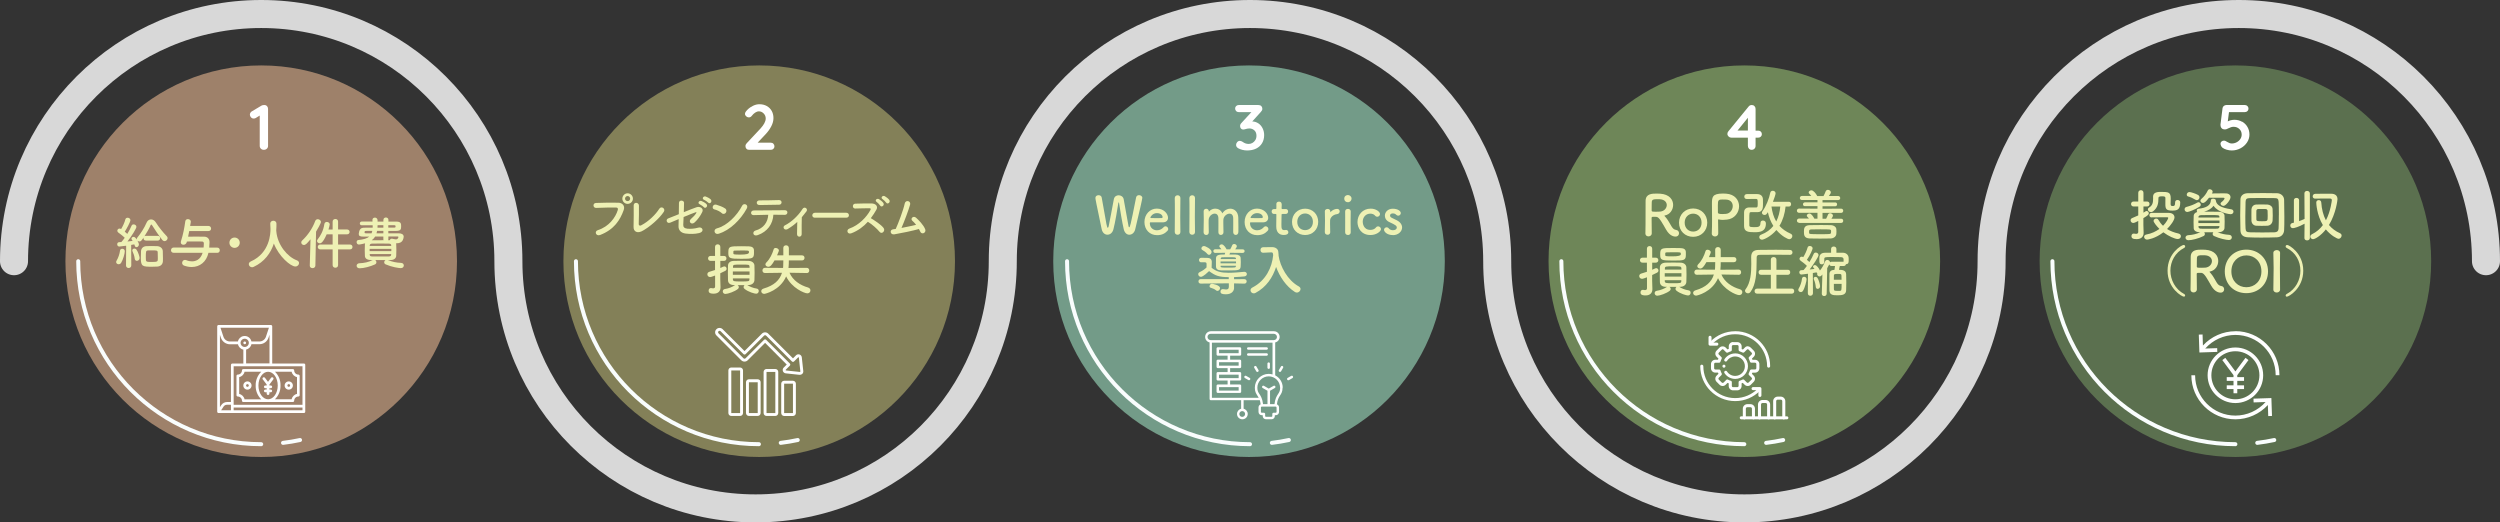 <svg xmlns="http://www.w3.org/2000/svg" id="a" viewBox="0 0 624.41 130.48"><rect x="0" y="0" width="624.41" height="130.48" fill="#333333" stroke="none"/><path d="M3.5,65.24C3.5,31.14,31.14,3.5,65.24,3.5s61.74,27.64,61.74,61.74,27.64,61.74,61.74,61.74,61.74-27.64,61.74-61.74S278.11,3.5,312.21,3.5s61.74,27.64,61.74,61.74,27.64,61.74,61.74,61.74,61.74-27.64,61.74-61.74,27.64-61.74,61.74-61.74,61.74,27.64,61.74,61.74" fill="none" stroke="#d8d8d8" stroke-linecap="round" stroke-linejoin="round" stroke-width="7"></path><circle cx="435.67" cy="65.24" r="48.9" fill="#6e8658"></circle><path d="M435.67,110.94c-25.2,0-45.7-20.5-45.7-45.7" fill="none" stroke="#f9fdfd" stroke-linecap="round" stroke-linejoin="round"></path><path d="M445.37,109.9c-1.39.3-2.81.54-4.25.71" fill="none" stroke="#f9fdfd" stroke-linecap="round" stroke-linejoin="round"></path><circle cx="558.32" cy="65.24" r="48.9" fill="#5b704f"></circle><path d="M558.32,110.94c-25.2,0-45.7-20.5-45.7-45.7" fill="none" stroke="#f9fdfd" stroke-linecap="round" stroke-linejoin="round"></path><path d="M568.03,109.9c-1.39.3-2.81.54-4.25.71" fill="none" stroke="#f9fdfd" stroke-linecap="round" stroke-linejoin="round"></path><circle cx="311.96" cy="65.24" r="48.9" fill="#739b88"></circle><path d="M312.21,110.94c-25.2,0-45.7-20.5-45.7-45.7" fill="none" stroke="#f9fdfd" stroke-linecap="round" stroke-linejoin="round"></path><path d="M321.91,109.9c-1.39.3-2.81.54-4.25.71" fill="none" stroke="#f9fdfd" stroke-linecap="round" stroke-linejoin="round"></path><circle cx="65.24" cy="65.24" r="48.9" fill="#9e816a"></circle><path d="M65.24,110.94c-25.2,0-45.7-20.5-45.7-45.7" fill="none" stroke="#f9fdfd" stroke-linecap="round" stroke-linejoin="round"></path><path d="M74.94,109.9c-1.39.3-2.81.54-4.25.71" fill="none" stroke="#f9fdfd" stroke-linecap="round" stroke-linejoin="round"></path><circle cx="189.62" cy="65.24" r="48.9" fill="#838058"></circle><path d="M189.55,110.94c-25.2,0-45.7-20.5-45.7-45.7" fill="none" stroke="#f9fdfd" stroke-linecap="round" stroke-linejoin="round"></path><path d="M199.25,109.9c-1.39.3-2.81.54-4.25.71" fill="none" stroke="#f9fdfd" stroke-linecap="round" stroke-linejoin="round"></path><path d="M29.63,66c-.32,0-.62-.22-.62-.55,0-.13.04-.25.13-.39.39-.64.73-1.62.83-2.44.04-.34.29-.49.56-.49.32,0,.64.22.64.62,0,.57-.45,2.17-.92,2.9-.15.24-.39.35-.62.35ZM36.43,60.08c-.39,0-.59-.28-.59-.57,0-.06.01-.13.03-.18-.62.87-.69.98-1.05.98-.18,0-.36-.07-.49-.2.31.55.36.8.36.95,0,.39-.31.67-.6.67s-.35-.13-.55-.7c-.2.04-.48.08-.78.14l.03,5.11c0,.45-.34.66-.66.66s-.66-.21-.66-.64h0s.04-4.93.04-4.93c-.01,0-1.55.21-1.72.21-.34,0-.52-.29-.52-.57,0-.25.15-.5.45-.52.17,0,.36-.03.59-.04.27-.29.55-.66.84-1.06-.48-.49-1.25-1.06-1.58-1.29-.18-.13-.27-.29-.27-.46,0-.28.22-.56.56-.56.1,0,.2.03.31.08l.08.04c.39-.63.88-1.65,1.06-2.41.07-.28.31-.41.56-.41.34,0,.7.22.7.59,0,.46-.95,2.2-1.41,2.89.22.18.43.38.63.56.43-.71.83-1.46,1.06-2.03.1-.25.31-.35.52-.35.35,0,.7.25.7.62,0,.39-1.15,2.25-2.24,3.66.49-.06.94-.11,1.29-.15-.27-.39-.29-.45-.29-.56,0-.25.25-.45.53-.45.21,0,.43.11.8.67-.01-.04-.01-.07-.01-.11,0-.13.06-.27.17-.41.8-.95,1.76-2.45,2.28-3.68.22-.55.67-.83,1.12-.83s.88.25,1.19.74c.77,1.21,1.76,2.44,2.75,3.47.14.14.2.29.2.46,0,.38-.36.76-.77.76-.18,0-.39-.1-.56-.31-.87-1.09-1.88-2.58-2.55-3.67-.07-.11-.14-.17-.2-.17s-.11.07-.17.18c-.39.91-.98,1.89-1.54,2.76.1-.07.21-.11.36-.11h2.97c.39,0,.59.29.59.59s-.2.59-.59.59h-2.97ZM33.65,64.59c-.06-.6-.32-1.34-.53-1.77-.06-.1-.07-.2-.07-.28,0-.28.24-.46.52-.46.17,0,.36.07.5.25.43.55.8,1.82.8,2.09,0,.45-.36.73-.69.73-.25,0-.49-.18-.53-.56ZM39.3,66.58c-.38.03-.83.04-1.29.04-2.37,0-2.83-.04-2.83-2.11,0-.6.03-1.25.04-1.74.03-.74.53-1.25,1.32-1.29.41-.01.84-.03,1.27-.03.52,0,1.02.01,1.46.03.7.03,1.36.5,1.39,1.23.01.52.04,1.2.04,1.82,0,.24,0,.48-.01.69-.03.76-.52,1.29-1.39,1.36ZM39.39,63.02c-.03-.48-.24-.48-1.47-.48-.35,0-.69,0-.94.01-.56.03-.56.27-.56,1.83,0,1.04.03,1.05,1.53,1.05s1.47-.14,1.47-.92c0-.49-.01-1.11-.03-1.5Z" fill="#eef1b4"></path><path d="M52.06,63.15c-.5,2.26-2.16,3.54-4.19,3.54-.64,0-1.29-.13-1.89-.35-.34-.13-.49-.39-.49-.67,0-.38.28-.76.71-.76.11,0,.24.03.36.08.45.2.92.29,1.39.29.85,0,2.12-.36,2.66-2.14h-7.26c-.43-.01-.64-.32-.64-.64s.22-.67.63-.67h7.51c.01-.06.06-.55.06-1.05,0-.34-.21-.46-.49-.46-.56-.01-1.21-.01-1.86-.01s-1.3,0-1.88.01l-.06.22c-.11.39-.48.59-.81.59s-.66-.2-.66-.59c0-.08.01-.18.04-.28.57-1.75.85-3.33,1.09-5,.06-.38.35-.53.64-.53.36,0,.74.22.74.63,0,.03-.01.06-.01.1l-.17.97h4.58c.43,0,.66.34.66.66s-.21.62-.66.62h-4.8c-.08.46-.17.92-.28,1.4.62-.01,1.3-.01,1.99-.01s1.39,0,1.99.01c.88.01,1.37.55,1.37,1.4,0,.15-.06.98-.08,1.34h2.02c.41,0,.62.32.62.66s-.21.64-.62.64h-2.21Z" fill="#eef1b4"></path><path d="M58.59,61.91c-.71,0-1.29-.57-1.29-1.29s.57-1.29,1.29-1.29,1.29.57,1.29,1.29-.58,1.29-1.29,1.29Z" fill="#eef1b4"></path><path d="M69,57.63s.01.07.01.11c.27,3.43,2.79,6.42,5.13,7.28.39.14.55.41.55.69,0,.42-.36.85-.92.85-1.19,0-4.15-2.55-5.37-5.74-.78,2.42-2.37,4.58-5.04,5.83-.14.07-.28.1-.41.1-.46,0-.81-.38-.81-.77,0-.27.15-.52.52-.69,4.78-2.13,4.9-7.05,4.9-8.1,0-.42-.03-.9-.06-1.32v-.04c0-.46.39-.7.78-.7s.77.24.77.74-.01,1.09-.06,1.69v.06Z" fill="#eef1b4"></path><path d="M77.55,59.77c-.85,1.01-1.19,1.42-1.65,1.42-.36,0-.66-.29-.66-.63,0-.17.07-.35.24-.5,1.34-1.25,2.54-2.94,3.25-4.86.13-.32.38-.45.63-.45.38,0,.79.28.79.69,0,.35-.83,1.81-1.21,2.41l-.17,8.49c-.01.42-.36.63-.71.63s-.69-.2-.69-.6v-.03l.18-6.56ZM84.44,62.29v3.94c0,.43-.34.64-.67.64s-.69-.21-.69-.64v-3.94h-3.08c-.42,0-.63-.31-.63-.6,0-.31.21-.62.63-.62h3.08v-2.54h-1.49c-.97,2.21-1.48,2.24-1.72,2.24-.36,0-.69-.27-.69-.59,0-.13.06-.25.15-.38.74-.91,1.43-2.18,1.68-3.82.06-.39.34-.55.62-.55.36,0,.73.24.73.62,0,.2-.28,1.15-.32,1.28h1.04v-1.99c0-.43.34-.64.69-.64s.67.21.67.64v1.97h2.21c.45,0,.67.31.67.62s-.22.6-.67.6h-2.21v2.54h2.97c.42,0,.63.31.63.62s-.21.6-.63.6h-2.97Z" fill="#eef1b4"></path><path d="M92.6,64.94c-.97-.01-1.43-.43-1.46-.99-.03-.48-.04-.95-.04-1.4,0-.53.01-1.04.04-1.54,0-.08.03-.15.06-.24-.13.04-1.26.31-1.57.31-.36,0-.56-.31-.56-.6,0-.27.14-.5.43-.53,1.34-.13,2.19-.41,2.72-.85h-1.42c-.94,0-1.2-.2-1.2-.67,0-.24.13-.8.28-1.04.28-.46.58-.52,1.39-.52.45,0,1.09-.01,1.81-.01v-.6c-1.04,0-2,.01-2.72.01-.32,0-.49-.22-.49-.46s.17-.48.5-.48c.7,0,1.64.01,2.66.01v-.38s-.01-.03-.01-.04c0-.38.31-.57.62-.57s.64.21.66.62v.38h1.46v-.41c0-.41.31-.62.63-.62s.63.21.63.6h0s-.01.42-.01.42h1.86c1.27,0,1.32.46,1.32,1.16,0,.78-.07,1.16-1.32,1.18h-1.88v.6h2.66c.63,0,1.18.25,1.18.85,0,.18-.1.62-.24.88-.27.48-.71.76-1.6.76h-.07c.03.06.04.11.04.17.03.46.04.97.04,1.47s-.01,1.02-.04,1.53c-.03.53-.52,1-1.4,1.01-.22,0-.46.01-.7.01,1.11.43,2.14.66,3.31.7.46.01.69.34.69.64,0,.34-.25.67-.74.67-.52,0-2.27-.27-3.8-.94-.25-.11-.36-.31-.36-.52,0-.22.14-.45.35-.56-.43,0-.88.01-1.32.01s-.87-.01-1.3-.01c.2.11.32.34.32.56,0,.21-.1.41-.35.53-1.15.53-2.79.97-3.85.97-.49,0-.74-.32-.74-.63s.24-.62.71-.63c1.18-.04,2.24-.27,3.33-.8h-.5ZM91.53,57.67c-.31,0-.48,0-.48.35,0,.18.1.25.35.25h1.4c.08-.18.14-.38.18-.6h-1.46ZM97.74,62.15h-5.42v.57h5.42v-.57ZM97.71,61.27c-.01-.25-.14-.41-.58-.42-.63-.01-1.37-.03-2.11-.03s-1.49.01-2.13.03c-.42.01-.53.24-.55.45v.13h5.37v-.15ZM97.71,63.45h-5.37v.17c.01.31.18.42.57.43.64.01,1.36.01,2.09.01s1.47,0,2.14-.01c.35-.01.55-.13.56-.43v-.17ZM95.75,59.07h-2.04c-.21.35-.5.67-.87.94.98-.01,1.96-.01,2.98-.01-.06-.08-.07-.18-.07-.29v-.63ZM95.75,57.67h-1.57c-.04.21-.08.41-.14.6h1.71v-.6ZM95.75,56.24h-1.44c0,.21-.01.42-.03.62h1.47v-.62ZM97,59.07v.63c.01.11-.01.21-.07.29h.43c.06-.2.22-.38.49-.38.04,0,.07.01.11.01.41.08.71.17.95.17.39,0,.6-.39.6-.6,0-.08-.07-.13-.2-.13h-2.33ZM96.98,56.25v.6h1.48c.29,0,.34-.08.34-.29,0-.25-.1-.31-.34-.31h-1.48Z" fill="#eef1b4"></path><path d="M149.33,57.48c2.76-.88,4.4-3.15,4.96-4.99.1-.34.06-.65-.4-.66-1.22-.04-3.2.04-5,.1-.83.02-.91-1.2-.03-1.24,1.65-.08,3.99-.09,5.57-.06,1.01.01,1.72.77,1.36,1.8-.88,2.5-2.4,4.92-5.9,6.26-1.06.4-1.52-.91-.57-1.21ZM156.75,50.92c-.72,0-1.31-.59-1.31-1.31s.59-1.33,1.31-1.33,1.33.6,1.33,1.33-.6,1.31-1.33,1.31ZM156.75,48.96c-.35,0-.64.3-.64.65s.29.62.64.62.64-.27.64-.62-.29-.65-.64-.65Z" fill="#eef1b4"></path><path d="M160.15,57.81c-.84.41-1.95.16-1.91-1.16.04-1.42.06-4.46.03-5.3-.04-.96,1.29-.86,1.31-.02.03.89-.01,3.69-.05,4.64-.01.35.31.48.61.31,1.92-1,3.66-2.76,4.51-4.12.52-.84,1.65-.05,1.15.73-1,1.56-3.54,3.89-5.65,4.94Z" fill="#eef1b4"></path><path d="M167.39,55.61c-.86.36-1.24-.82-.46-1.07.25-.08,1.34-.53,2.61-1.04.03-1.02.04-2.06.04-2.81,0-.84,1.27-.7,1.27-.05s-.04,1.5-.06,2.35c1.29-.53,2.55-1.01,3.15-1.22.92-.33,1.87.32,1.47,1.16-.42.9-1.14,1.92-1.91,2.62-.83.75-1.64-.2-.95-.84.47-.44.95-.88,1.3-1.42.22-.34.06-.33-.17-.25-.44.14-1.67.64-2.94,1.16-.04.76-.06,1.45-.09,1.91-.03.61.29.92,1.04,1.01.66.07,1.8.01,2.69-.26,1.11-.35,1.66,1.02.25,1.35-1.14.26-2.24.26-3.4.12-1.1-.14-1.79-.81-1.76-1.84.01-.44.03-1.06.04-1.77-1.04.44-1.9.8-2.11.89ZM174.76,51.01c-.64-.26-.14-1.02.44-.81.34.12.96.46,1.24.76.49.52-.24,1.27-.65.79-.16-.2-.78-.62-1.03-.74ZM175.85,49.91c-.64-.25-.19-1.01.4-.83.34.11.97.44,1.26.72.5.5-.2,1.29-.62.81-.17-.19-.79-.61-1.04-.71Z" fill="#eef1b4"></path><path d="M180.27,53.22c-.46-.42-1.26-.79-1.85-.92-.75-.17-.44-1.44.51-1.17.66.19,1.6.53,2.2.95.39.27.36.75.16,1.04-.2.29-.64.46-1.03.11ZM179.49,58.38c-1.06.34-1.46-1.09-.42-1.35,2.51-.64,5.04-3.22,6.3-5.67.4-.77,1.69-.25,1.14.74-1.55,2.81-4.14,5.37-7.01,6.29Z" fill="#eef1b4"></path><path d="M189.24,58.73c-1.22.42-1.42-.91-.55-1.15,1.99-.54,3.1-2.07,3.19-3.94-1.39.01-2.76.06-3.64.09-.42.01-.65-.26-.65-.56s.22-.61.71-.61c1.78-.03,5.71-.05,7.75-.06.44,0,.64.3.61.6-.02.3-.25.58-.69.56-.69-.03-1.71-.04-2.81-.03-.11,2.26-1.45,4.24-3.92,5.1ZM194.63,51.13c-1.72.02-3.6.08-4.94.08-.94,0-.88-1.17.01-1.16,1.57.01,3.24-.04,4.87-.08.44-.01.64.29.64.57s-.21.59-.59.59Z" fill="#eef1b4"></path><path d="M196.83,57.17c-.45.27-.84.19-1.03-.08-.17-.25-.12-.64.24-.81,1.66-.81,3.38-2.47,4.4-4.09.47-.75,1.46-.05.99.6-.4.54-.79,1.02-1.17,1.47-.03.96-.05,3.29-.03,4.19.01.41-.26.65-.56.66-.3.01-.6-.2-.6-.64.01-.67.05-2,.06-3.04-.69.64-1.41,1.19-2.3,1.72Z" fill="#eef1b4"></path><path d="M203.54,54.38c-.45,0-.66-.3-.66-.6s.24-.64.66-.64h7.85c.42,0,.64.31.64.62s-.21.61-.64.61h-7.85Z" fill="#eef1b4"></path><path d="M212.58,58.28c-.91.34-1.34-.89-.4-1.21,2.27-.79,4.25-2.79,5.24-4.65.11-.21.06-.41-.21-.41-.79-.01-2.51.05-3.61.07-.75.03-.8-1.17,0-1.21.91-.04,2.75-.06,4.01-.06,1.12,0,1.76.71,1.28,1.56-.42.74-.88,1.45-1.39,2.12,1.04.62,2.62,1.67,3.2,2.47.5.7-.44,1.67-1.02.94-.61-.76-1.9-1.9-2.92-2.51-1.1,1.22-2.45,2.24-4.16,2.89ZM219.84,51.35c-.12-.22-.65-.76-.88-.91-.57-.38.04-1.01.58-.7.3.17.86.61,1.09.95.39.6-.46,1.21-.79.66ZM221.35,50.63c-.14-.21-.67-.75-.91-.89-.59-.35-.01-1.02.54-.74.31.16.89.6,1.12.92.41.59-.41,1.24-.75.7Z" fill="#eef1b4"></path><path d="M223.32,58.53c-.94.15-1.24-1.12-.24-1.26.2-.02.42-.05.64-.09.61-1.3,1.92-4.76,2.24-6.32.21-1.05,1.61-.7,1.35.26-.38,1.36-1.42,4.12-2.15,5.81,1.3-.24,2.67-.54,3.65-.78-.33-.42-.67-.79-.95-1.02-.57-.5.24-1.38.94-.75.6.54,1.9,1.81,2.3,2.94.15.42-.11.79-.4.91-.3.12-.69.03-.85-.37-.09-.21-.2-.44-.33-.66-1.61.45-4.26,1.01-6.2,1.34Z" fill="#eef1b4"></path><path d="M178.59,68.82c-.45.17-.98.38-1.22.38-.45,0-.7-.35-.7-.69,0-.25.15-.52.49-.62.53-.15,1-.29,1.43-.45v-2.28h-1.11c-.42,0-.63-.31-.63-.62s.21-.62.63-.62h1.11v-2.24c-.01-.43.32-.66.66-.66s.66.21.66.66v2.24h.91c.42,0,.62.31.62.62s-.2.62-.62.62h-.91v1.78c.25-.11.5-.22.76-.35.08-.04.17-.06.25-.06.31,0,.56.28.56.59,0,.21-.11.42-.39.56-.38.2-.78.38-1.19.57v1.48c0,.22.04,1.5.06,1.99v.06c0,.88-.52,1.57-1.71,1.57-1.12,0-1.26-.38-1.26-.76,0-.32.2-.64.55-.64.04,0,.08,0,.13.01.13.03.28.06.42.06.28,0,.52-.1.52-.46v-2.75ZM186.64,71.19h.01c.55.39,1.53.78,2.31.88.38.04.55.32.55.6,0,.34-.24.69-.64.69-.36,0-1.96-.41-2.94-1.23-.15-.13-.21-.28-.21-.42,0-.2.1-.39.25-.5h-1.76c.2.11.32.32.32.53,0,.14-.07.29-.21.42-.78.66-2.54,1.26-3.14,1.26-.42,0-.66-.32-.66-.64,0-.28.18-.55.57-.6.83-.11,1.86-.52,2.42-.92.03-.01.06-.04.08-.06h-.36c-.92-.04-1.37-.52-1.4-1.18-.01-.49-.03-1.15-.03-1.82s.01-1.36.03-1.91c.03-.55.41-1.09,1.42-1.13.5-.03,1.2-.03,1.9-.03s1.4,0,1.86.03c.88.04,1.39.56,1.42,1.13.03.52.04,1.19.04,1.85s-.01,1.33-.04,1.86c-.04.63-.57,1.16-1.42,1.19h-.38ZM185.17,64.64c-3,0-3.26-.13-3.26-1.47,0-1.65.2-1.67,3.25-1.67.7,0,1.4,0,1.89.03.76.03,1.22.32,1.26.92.01.18.01.45.01.7,0,1.44-.38,1.49-3.15,1.49ZM187.21,67.8h-4.17v.84h4.17v-.84ZM187.19,66.57c-.03-.49-.13-.49-2.07-.49-1.76,0-2.04,0-2.04.5v.31s4.13,0,4.13,0v-.32ZM187.2,69.54h-4.15v.24c.04.49.29.52,1.93.52,2.05,0,2.17-.01,2.2-.53v-.22ZM187.05,62.81c-.03-.22-.07-.25-1.91-.25-.59,0-1.19.01-1.61.03-.24,0-.35.1-.36.22v.49c0,.24.11.29,1.82.29q2.07,0,2.07-.53c0-.1,0-.2-.01-.25Z" fill="#eef1b4"></path><path d="M201.49,68.19l-4.3-.07c.8,1.88,2.63,3.12,4.61,3.68.43.13.62.43.62.73,0,.38-.28.74-.78.74-.73,0-3.89-1.33-5.29-4.23-1.53,3.52-5.24,4.36-5.48,4.36-.45,0-.74-.34-.74-.67,0-.27.18-.53.59-.66,2.61-.76,4.02-2.09,4.59-3.94l-4.24.06h-.01c-.42,0-.63-.32-.63-.64s.21-.66.64-.66l4.51.03s.07-.53.07-1.89h-2.2c-.67,1.18-1.06,1.6-1.55,1.6-.38,0-.73-.27-.73-.59,0-.15.07-.32.24-.49.92-.91,1.47-2.13,1.82-3.28.07-.24.28-.34.5-.34.38,0,.81.27.81.63,0,.06-.03.25-.46,1.22h1.57c0-.84,0-1.61-.01-1.83v-.04c0-.42.34-.64.69-.64s.7.22.7.7v1.81h3.31c.41,0,.6.32.6.63s-.2.63-.6.63h-3.32c0,.32,0,1.32-.08,1.89l4.58-.03c.41,0,.6.34.6.66s-.2.64-.59.64h-.01Z" fill="#eef1b4"></path><path d="M282.07,58.63c-.59,0-1.17-.43-1.4-1.38-.34-1.38-1.01-5.4-1.16-6.49-.03-.17-.07-.23-.1-.23s-.08.09-.1.23c-.17,1.18-.79,4.88-1.21,6.47-.23.94-.87,1.39-1.5,1.39s-1.25-.46-1.44-1.38c-1.39-6.58-1.57-7.57-1.57-7.8,0-.46.4-.69.79-.69.36,0,.72.19.78.57,1.3,7.48,1.33,7.55,1.51,7.55.1,0,.19-.14.23-.34.25-1.08.95-5.02,1.29-6.75.13-.7.66-1.01,1.2-1.01.57,0,1.14.35,1.26.96.29,1.48.94,5.23,1.21,6.73.04.22.1.3.17.3.18,0,.26,0,1.73-7.46.08-.38.4-.56.73-.56.4,0,.82.26.82.68,0,.25-.69,3.34-1.78,7.87-.21.86-.83,1.33-1.44,1.33Z" fill="#eef1b4"></path><path d="M288.95,58.73c-1.78,0-3.11-1.34-3.11-3.28s1.4-3.35,3.08-3.35c1.79,0,2.81,1.31,2.81,2.3,0,.61-.4,1.11-1.24,1.13-.4.01-.68.01-3.2.01-.08,0-.1.1-.1.25.01,1.08.84,1.73,1.77,1.73.82,0,1.31-.39,1.69-.79.13-.14.29-.21.44-.21.35,0,.69.31.69.68,0,.16-.05.31-.2.46-.62.65-1.33,1.08-2.64,1.08ZM290.38,54.18c0-.18-.27-.95-1.44-.95-1.05,0-1.62.91-1.62,1.13,0,.12.13.12,1.34.12.53,0,1.12,0,1.47-.01.16-.01.26-.13.26-.29Z" fill="#eef1b4"></path><path d="M293.41,57.91c.03-.91.03-2.76.03-4.5s0-3.39-.03-3.91c-.01-.47.34-.73.71-.73.35,0,.7.23.7.69v.03c-.01.64-.04,2.64-.04,4.67,0,1.38.01,2.77.04,3.76v.03c0,.46-.35.68-.7.68s-.71-.23-.71-.69h0Z" fill="#eef1b4"></path><path d="M297.06,57.91c.03-.91.03-2.76.03-4.5s0-3.39-.03-3.91c-.01-.47.34-.73.71-.73.35,0,.7.23.7.69v.03c-.01.64-.04,2.64-.04,4.67,0,1.38.01,2.77.04,3.76v.03c0,.46-.35.68-.7.68s-.71-.23-.71-.69h0Z" fill="#eef1b4"></path><path d="M308.01,57.99c.01-.51.01-1.44.01-2.24,0-.58,0-1.09-.01-1.31-.04-.77-.44-1.08-.91-1.08-.69,0-1.51.66-1.55,1.55-.01.21-.01.46-.01.75,0,.56.01,1.31.04,2.33v.03c0,.43-.33.66-.65.66s-.62-.22-.62-.68h0c.01-.52.01-1.46.01-2.25,0-.58,0-1.09-.01-1.31-.05-.78-.46-1.09-.91-1.09-.68,0-1.48.66-1.52,1.56-.01.21-.01.46-.01.75,0,.56.01,1.31.04,2.33.01.53-.35.7-.64.7-.33,0-.66-.23-.66-.69v-.03c.04-1.39.05-2.3.05-3.15,0-.65-.01-1.27-.03-2.03v-.03c0-.43.35-.62.65-.62s.65.21.65.65c0,.04.01.06.01.06.01,0,.04-.03.05-.04.42-.47.99-.7,1.56-.7.71,0,1.42.39,1.75,1.18.51-.79,1.25-1.17,1.96-1.17,1.03,0,1.98.78,2.02,2.2.01.46.03,1.57.03,2.52,0,.43,0,.82-.01,1.11-.01.49-.33.73-.65.73s-.64-.25-.64-.69h0Z" fill="#eef1b4"></path><path d="M313.97,58.73c-1.78,0-3.11-1.34-3.11-3.28s1.4-3.35,3.08-3.35c1.79,0,2.81,1.31,2.81,2.3,0,.61-.4,1.11-1.24,1.13-.4.01-.68.01-3.2.01-.08,0-.1.1-.1.25.01,1.08.84,1.73,1.77,1.73.82,0,1.31-.39,1.69-.79.13-.14.29-.21.44-.21.35,0,.69.31.69.68,0,.16-.05.31-.2.46-.62.65-1.33,1.08-2.64,1.08ZM315.4,54.18c0-.18-.27-.95-1.44-.95-1.05,0-1.62.91-1.62,1.13,0,.12.13.12,1.34.12.53,0,1.12,0,1.47-.01.16-.01.26-.13.26-.29Z" fill="#eef1b4"></path><path d="M320.28,53.46c-.19,0-.19.06-.19.14,0,.48-.04,1.59-.04,2.44,0,1.01.04,1.43.77,1.43.09,0,.2-.01.3-.03.04,0,.07-.01.1-.01.35,0,.56.29.56.57,0,.47-.43.69-1.1.69-1.92,0-1.92-1.7-1.92-2.24,0-.75.03-2.05.03-2.63v-.2c0-.17-.08-.18-.21-.18h-.39c-.38,0-.58-.31-.58-.62s.19-.6.58-.6h.38c.21,0,.22-.04.22-.22,0,0,.01-.26.01-.56,0-.16,0-.31-.01-.46v-.04c0-.39.31-.58.65-.58.69,0,.69.62.69.79,0,.35-.03.84-.03.84,0,.21.05.22.18.22h.87c.39,0,.57.3.57.61s-.18.61-.57.61h-.86Z" fill="#eef1b4"></path><path d="M322.7,55.41c0-1.9,1.42-3.29,3.28-3.29s3.26,1.39,3.26,3.29-1.4,3.29-3.26,3.29-3.28-1.33-3.28-3.29ZM327.92,55.41c0-1.29-.88-2.09-1.95-2.09s-1.96.81-1.96,2.09.88,2.07,1.96,2.07,1.95-.79,1.95-2.07Z" fill="#eef1b4"></path><path d="M330.89,58.01v-.03c.04-1.24.05-2.09.05-2.86s-.01-1.46-.04-2.33v-.03c0-.39.38-.58.7-.58s.66.2.66.61c0,.05-.01.09-.01.13v.05s0,.04.01.04c0,0,.03-.01.05-.05.52-.57,1.22-.79,1.66-.79.4,0,.64.3.64.62s-.23.66-.74.71c-.77.08-1.62.71-1.66,1.53-.01.23-.01.51-.01.86,0,.51.01,1.16.04,2.08.01.27-.14.66-.66.66-.35,0-.69-.22-.69-.64Z" fill="#eef1b4"></path><path d="M335.75,49.59c0-.64.55-.88.91-.88.47,0,.91.39.91.88,0,.47-.35.92-.91.92-.51,0-.91-.33-.91-.92ZM336.66,58.69c-.35,0-.69-.22-.69-.66,0-1.08.01-2.56.01-3.74,0-.58,0-1.1-.01-1.46-.01-.43.31-.66.7-.66.34,0,.69.21.69.62v.03c-.01.53-.03,1.56-.03,2.65,0,.9.01,1.82.03,2.54v.03c0,.44-.35.66-.7.66Z" fill="#eef1b4"></path><path d="M342.3,58.7c-2.37,0-3.25-1.85-3.25-3.24,0-1.75,1.25-3.35,3.29-3.35,1.39,0,2.34.82,2.34,1.35,0,.36-.33.68-.69.68-.18,0-.38-.08-.55-.29-.27-.34-.73-.49-1.18-.49-1.11,0-1.9.86-1.9,2.04,0,.29.13,2.02,1.92,2.02.55,0,1.09-.21,1.38-.6.16-.21.35-.29.53-.29.38,0,.73.33.73.69,0,.56-1.11,1.48-2.63,1.48Z" fill="#eef1b4"></path><path d="M347.93,58.72c-1.59,0-2.25-.9-2.25-1.33,0-.35.33-.62.66-.62.18,0,.38.08.52.27.18.23.52.46,1.05.46.69,0,.96-.36.96-.66,0-.42-.29-.66-1.81-1.35-.81-.35-1.17-.99-1.17-1.62,0-.88.73-1.74,1.98-1.74s2,.58,2,1.09c0,.35-.3.65-.65.65-.17,0-.36-.08-.53-.26-.13-.13-.36-.31-.82-.31s-.69.25-.69.53c0,.2.13.43.43.57.34.17.92.43,1.31.64.9.48,1.27,1.14,1.27,1.78,0,1.01-.97,1.91-2.28,1.91Z" fill="#eef1b4"></path><path d="M310.76,70.84l-2.54-.06v1.08s.01.01.01.03c0,.69-.49,1.61-2.04,1.61-.98,0-1.36-.17-1.36-.69,0-.29.21-.6.55-.6.04,0,.08,0,.13.01.25.04.5.08.71.08.41,0,.7-.14.7-.66v-.88l-7.02.07h-.01c-.38,0-.56-.28-.56-.55,0-.29.2-.57.57-.57h7s-.01-.42-.01-.42c0-.03.01-.04.01-.07-2.54-.03-3.33-.35-4.92-1.51-1.43,1.39-1.9,1.43-2.04,1.43-.38,0-.67-.32-.67-.66,0-.2.11-.39.38-.52.74-.36,1.22-.69,1.7-1.16.01-.36.01-.57.01-.74,0-.39-.04-.53-.42-.55h-.94c-.35,0-.53-.28-.53-.56s.18-.56.55-.56c.49,0,.98,0,1.43.01.8.01,1.21.32,1.21,1.04,0,.32-.01.99-.04,1.44,1.16.95,2.33,1.25,4.24,1.25,1.36,0,2.83-.15,3.87-.24h.07c.39,0,.62.28.62.56s-.2.55-.64.59c-.66.06-1.58.14-2.56.17v.52s2.56-.01,2.56-.01c.39,0,.59.28.59.55,0,.29-.2.57-.57.57h-.01ZM301.56,63.43c-.38-.45-.8-.74-1.25-.99-.18-.1-.25-.25-.25-.39,0-.29.29-.6.64-.6.38,0,1.91.76,1.91,1.47,0,.38-.31.73-.63.73-.14,0-.29-.06-.42-.21ZM303.72,72.51c-.42-.35-.88-.5-1.33-.64-.21-.06-.29-.22-.29-.39,0-.28.24-.6.59-.6.07,0,2.03.28,2.03,1.09,0,.35-.31.69-.64.69-.11,0-.24-.04-.35-.14ZM307.23,63.14c-.04.14-.1.29-.17.43.56,0,1.11,0,1.54.01.78.01,1.23.32,1.27.84.03.32.04.69.04,1.06s-.01.76-.04,1.09c-.08.97-.59.97-3.1.97-.64,0-1.29,0-1.79-.01-.87-.03-1.25-.34-1.27-.95-.01-.34-.01-.69-.01-1.04s0-.71.01-1.05c.03-.92,1.01-.92,2.17-.92.04-.14.1-.29.13-.43l-2.48.03c-.32,0-.48-.22-.48-.46,0-.22.15-.45.48-.45h1.55c-.13-.17-.27-.32-.42-.5-.08-.08-.11-.18-.11-.27,0-.25.29-.46.59-.46.52,0,1.06.94,1.22,1.25h.9c.2-.32.36-.69.48-.98.1-.27.31-.36.52-.36.32,0,.66.25.66.57,0,.13-.03.2-.41.77h1.86c.32-.01.49.21.49.43,0,.24-.17.46-.49.46l-3.14-.03ZM304.85,65.31v.46h3.87c0-.15-.01-.31-.01-.46h-3.85ZM308.7,66.37h-3.84v.18c.04.29.2.29,1.93.29s1.86,0,1.89-.34v-.14ZM308.69,64.55c0-.31-.28-.31-1.65-.31-.63,0-1.26,0-1.72.01-.28,0-.42.15-.43.32v.13h3.81v-.15Z" fill="#eef1b4"></path><path d="M319.33,63.8c.41,2.8,2.28,6.22,5.08,7.75.29.17.42.41.42.64,0,.43-.41.88-.92.88-.15,0-.34-.04-.5-.15-2.17-1.37-3.8-3.81-4.69-6.25-.83,2.61-2.41,5.03-5.14,6.49-.15.08-.31.11-.45.11-.46,0-.8-.38-.8-.77,0-.25.14-.52.48-.69,3.4-1.75,4.89-5.07,5.18-8.05-.04-.53-.08-.73-.46-.73h-.04l-1.99.1h-.04c-.42,0-.64-.34-.64-.69s.21-.69.66-.69c.56-.01,1.19-.03,1.82-.03h.45c.84.01,1.5.48,1.53,1.23.01.25.03.52.07.78h.01v.06Z" fill="#eef1b4"></path><path d="M413.74,54.16c-.18,0-.5-.01-.77-.01s-.46.01-.46.27c0,1.05.04,3.35.04,3.85-.01.52-.42.77-.83.77-.38,0-.76-.24-.76-.7v-.03c.04-1.3.04-2.97.04-4.51,0-3.03,0-3.08.01-3.66.04-1.79,1.64-1.79,2.82-1.79.32,0,.64.01.85.03,2.27.15,3.21,1.49,3.21,2.8,0,1.21-.78,2.38-2.04,2.63-.1.03-.14.04-.14.08,0,.06.1.13.2.24.69.76,1.08,1.61,1.57,2.4.35.57.67.84,1.15.9.48.06.73.43.73.83,0,.42-.28.83-.9.83-.22,0-1.37-.04-2.33-1.74-.9-1.55-1.72-3.17-2.4-3.18ZM416.3,51.22c0-.7-.53-1.39-1.75-1.46-.18-.01-.43-.01-.7-.01-.76,0-1.26.04-1.3.7-.03.34-.01,1.33-.03,2.14,0,.28.18.29,1.16.29.35,0,.71-.01.97-.03,1.04-.1,1.65-.88,1.65-1.64Z" fill="#eef1b4"></path><path d="M419.36,55.61c0-2.04,1.53-3.54,3.53-3.54s3.52,1.5,3.52,3.54-1.51,3.54-3.52,3.54-3.53-1.43-3.53-3.54ZM424.99,55.61c0-1.39-.95-2.25-2.1-2.25s-2.12.87-2.12,2.25.95,2.23,2.12,2.23,2.1-.85,2.1-2.23Z" fill="#eef1b4"></path><path d="M428.34,59.06c-.39,0-.8-.25-.8-.71v-.04c.06-1.09.07-2.33.07-3.52,0-1.44-.03-2.82-.03-3.8,0-1.72.01-2.65,2.76-2.65.29,0,.57.01.78.03,2.21.14,3.24,1.64,3.24,3.15s-1.08,3.14-3.04,3.33c-.34.04-.66.07-1.01.07-.32,0-.66-.03-1.02-.11-.04-.01-.07-.01-.1-.01-.07,0-.08.04-.08.15,0,.87.04,1.86.04,2.79v.55c-.01.53-.41.77-.81.77ZM430.31,49.82c-1.12,0-1.25.15-1.25,1.46,0,.49.01,1.06.01,1.55v.24c0,.29.28.39,1.15.39.27,0,.56-.01.85-.04,1.06-.1,1.71-1.06,1.71-1.96,0-.84-.55-1.62-1.81-1.62,0,0-.34-.01-.67-.01Z" fill="#eef1b4"></path><path d="M436.25,49.7c-.39,0-.59-.29-.59-.59,0-.31.21-.62.6-.63.45-.01.98-.01,1.51-.01.39,0,.8,0,1.18.01.81.03,1.34.46,1.37,1.33.01.29.01.71.01,1.11,0,.95-.01,2.07-1.4,2.07h-1.6c-.39,0-.42.07-.42,1.93,0,.43,0,.88.01,1.33,0,.46.34.48,1.32.48.85,0,1.46-.03,1.46-1.05,0-.42.29-.6.62-.6.53,0,.74.38.74.73,0,2.1-1.55,2.19-2.87,2.19-1.51,0-2.55-.11-2.58-1.47-.01-.6-.01-1.19-.01-1.78s0-1.19.01-1.78c.01-.55.35-1.15,1.32-1.16.42,0,.95.01,1.4.01h.31c.34,0,.38-.2.38-1.04,0-.9-.03-1.09-.38-1.09h-.67c-.55,0-1.12,0-1.71.01h-.01ZM445.97,51.59c-.17,1.72-.66,3.39-1.53,4.82.7.78,1.61,1.44,2.8,1.96.29.13.42.36.42.6,0,.38-.34.78-.77.78-.32,0-1.85-.69-3.21-2.3-1.42,1.68-3.21,2.42-3.59,2.42-.42,0-.69-.32-.69-.64,0-.25.14-.5.49-.63,1.32-.5,2.3-1.25,3.03-2.17-.69-1.09-1.13-2.3-1.37-3.43-.36.56-.46.69-.84.69-.34,0-.64-.22-.64-.55,0-.13.04-.27.15-.42.88-1.15,1.68-3.26,1.93-4.58.07-.34.34-.49.62-.49.35,0,.71.22.71.62,0,.29-.32,1.26-.66,2.13h3.96c.39-.01.57.28.57.59s-.18.6-.57.6h-.83ZM442.45,51.58c.18,1.36.53,2.63,1.19,3.74.57-1.11.88-2.35,1.01-3.73h-2.2Z" fill="#eef1b4"></path><path d="M449.37,55.64c-.38,0-.56-.27-.56-.53s.18-.53.56-.53h2.44c-.13-.14-.27-.29-.41-.45-.08-.1-.13-.18-.13-.28,0-.28.35-.53.67-.53.52,0,1.08,1.02,1.22,1.29h.78v-1.46h-4.58c-.38,0-.56-.27-.56-.53s.18-.53.56-.53l4.58.03v-.63h-3.12c-.34.01-.5-.22-.5-.46,0-.25.17-.49.5-.49h3.12s0-.59,0-.59h-3.87c-.35.01-.53-.24-.53-.49,0-.27.18-.52.53-.52h2.34c-.17-.21-.35-.39-.53-.59-.1-.1-.14-.2-.14-.29,0-.28.35-.53.67-.53.49,0,1.12.73,1.47,1.43h1.57c.22-.39.41-.83.53-1.16.11-.28.34-.39.57-.39.35,0,.73.27.73.62,0,.21-.13.42-.49.92h2.3c.35,0,.53.25.53.52,0,.25-.18.5-.53.5h-3.89s0,.59,0,.59h3.15c.32-.01.49.22.49.48,0,.24-.17.48-.49.48h-3.15s0,.62,0,.62l4.64-.03c.36,0,.53.27.53.53s-.17.53-.53.53h-4.64v1.46h.9c.18-.32.34-.7.45-.99.11-.28.32-.39.55-.39.35,0,.71.27.71.62,0,.21-.32.66-.39.76h2.42c.36-.01.53.25.53.52s-.17.53-.53.53h-10.48ZM458.68,57.81c0,.21,0,.42-.03.63-.06.59-.58,1.09-1.44,1.12-.85.03-1.75.03-2.63.03s-1.75,0-2.54-.03c-1.47-.04-1.48-.92-1.48-1.71,0-.71.01-1.58,1.46-1.62.9-.01,1.89-.03,2.88-.03.81,0,1.62.01,2.38.03.78.03,1.33.49,1.37.98.03.18.03.39.03.6ZM457.34,57.88c0-.08,0-.18-.01-.25-.06-.36-.15-.36-2.75-.36-.76,0-1.51.01-2.16.03-.53.01-.58.21-.58.59,0,.08.01.17.01.24.01.36.13.36,2.96.36,2.34,0,2.44,0,2.51-.36.01-.07.01-.15.01-.24Z" fill="#eef1b4"></path><path d="M411.34,69.26c-.45.17-.98.38-1.22.38-.45,0-.7-.35-.7-.69,0-.25.15-.52.49-.62.53-.15,1-.29,1.43-.45v-2.28h-1.11c-.42,0-.63-.31-.63-.62s.21-.62.63-.62h1.11v-2.24c-.01-.43.32-.66.66-.66s.66.21.66.66v2.24h.91c.42,0,.62.31.62.62s-.2.62-.62.62h-.91v1.78c.25-.11.5-.22.76-.35.08-.04.17-.06.25-.06.31,0,.56.28.56.59,0,.21-.11.42-.39.56-.38.2-.78.38-1.19.57v1.48c0,.22.04,1.5.06,1.99v.06c0,.88-.52,1.57-1.71,1.57-1.12,0-1.26-.38-1.26-.76,0-.32.2-.64.55-.64.04,0,.08,0,.13.01.13.03.28.06.42.06.28,0,.52-.1.52-.46v-2.75ZM419.39,71.63h.01c.55.39,1.53.78,2.31.88.38.04.55.32.55.6,0,.34-.24.69-.64.69-.36,0-1.96-.41-2.94-1.23-.15-.13-.21-.28-.21-.42,0-.2.1-.39.25-.5h-1.76c.2.11.32.32.32.53,0,.14-.07.29-.21.42-.78.66-2.54,1.26-3.14,1.26-.42,0-.66-.32-.66-.64,0-.28.18-.55.57-.6.83-.11,1.86-.52,2.42-.92.03-.01.06-.04.08-.06h-.36c-.92-.04-1.37-.52-1.4-1.18-.01-.49-.03-1.15-.03-1.82s.01-1.36.03-1.91c.03-.55.41-1.09,1.42-1.13.5-.03,1.2-.03,1.91-.03s1.4,0,1.86.03c.88.04,1.39.56,1.42,1.13.03.52.04,1.19.04,1.85s-.01,1.33-.04,1.86c-.04.63-.57,1.16-1.42,1.19h-.38ZM417.92,65.08c-3,0-3.26-.13-3.26-1.47,0-1.65.2-1.67,3.25-1.67.7,0,1.4,0,1.89.03.76.03,1.22.32,1.26.92.01.18.01.45.01.7,0,1.44-.38,1.49-3.15,1.49ZM419.96,68.24h-4.17v.84h4.17v-.84ZM419.94,67.01c-.03-.49-.13-.49-2.07-.49-1.76,0-2.04,0-2.04.5v.31s4.13,0,4.13,0v-.32ZM419.95,69.98h-4.15v.24c.04.49.29.52,1.93.52,2.05,0,2.17-.01,2.2-.53v-.22ZM419.8,63.25c-.03-.22-.07-.25-1.91-.25-.59,0-1.19.01-1.61.03-.24,0-.35.1-.36.22v.49c0,.24.11.29,1.82.29q2.07,0,2.07-.53c0-.1,0-.2-.01-.25Z" fill="#eef1b4"></path><path d="M434.24,68.63l-4.3-.07c.8,1.88,2.63,3.12,4.61,3.68.43.13.62.43.62.73,0,.38-.28.74-.78.74-.73,0-3.89-1.33-5.29-4.23-1.53,3.52-5.24,4.36-5.48,4.36-.45,0-.74-.34-.74-.67,0-.27.18-.53.59-.66,2.61-.76,4.02-2.09,4.59-3.94l-4.24.06h-.01c-.42,0-.63-.32-.63-.64s.21-.66.64-.66l4.51.03s.07-.53.07-1.89h-2.2c-.67,1.18-1.06,1.6-1.55,1.6-.38,0-.73-.27-.73-.59,0-.15.07-.32.24-.49.92-.91,1.47-2.13,1.82-3.28.07-.24.28-.34.5-.34.38,0,.81.27.81.63,0,.06-.03.25-.46,1.22h1.57c0-.84,0-1.61-.01-1.83v-.04c0-.42.34-.64.69-.64s.7.22.7.7v1.81h3.31c.41,0,.6.32.6.63s-.2.63-.6.63h-3.32c0,.32,0,1.32-.08,1.89l4.58-.03c.41,0,.6.34.6.66s-.2.64-.59.64h-.01Z" fill="#eef1b4"></path><path d="M447.08,63.65h-.03c-.76-.01-2.07-.03-3.43-.03-1.65,0-3.36.01-4.2.03-.49.01-.67.27-.67.67v.41c0,3.6-.17,6.32-1.53,8.18-.18.25-.42.35-.64.35-.39,0-.74-.29-.74-.64,0-.1.03-.21.11-.32,1.28-1.65,1.46-4.13,1.46-6.35,0-.59-.01-1.18-.03-1.71v-.04c0-1.16.55-1.75,1.82-1.78,1.11-.03,2.79-.04,4.37-.04,1.39,0,2.69.01,3.5.04.42.01.63.32.63.63s-.21.6-.62.6ZM438.83,73.34c-.41,0-.6-.31-.6-.63s.2-.62.6-.62h3.46v-3.46h-2.46c-.41,0-.6-.31-.6-.63s.2-.62.6-.62h2.46v-2.54c0-.43.35-.64.7-.64s.7.21.7.64v2.54h2.88c.38,0,.56.31.56.62s-.18.63-.56.63h-2.88v3.46h3.88c.38,0,.56.31.56.62s-.18.63-.56.63h-8.74Z" fill="#eef1b4"></path><path d="M449.77,72.95c-.31,0-.62-.22-.62-.55,0-.11.03-.24.11-.36.38-.62.73-1.61.81-2.42.04-.34.28-.49.53-.49.31,0,.62.22.62.62,0,.42-.43,2.17-.91,2.9-.14.21-.35.31-.55.31ZM455.17,68.55l-.25.29c-.14.15-.31.21-.46.21-.32,0-.6-.27-.6-.57,0-.07.01-.14.04-.21-.08-.04-.15-.13-.2-.25-.22.04-.55.11-.92.17l.03,5.04c0,.42-.34.64-.66.64s-.62-.21-.62-.63h0s.04-4.87.04-4.87c-.71.1-1.57.2-1.65.2-.34,0-.52-.28-.52-.56,0-.25.15-.5.45-.52.17-.01.38-.03.62-.04.25-.29.55-.64.83-1.04-.43-.45-1.26-1.08-1.58-1.3-.18-.13-.27-.29-.27-.46,0-.28.24-.55.56-.55.08,0,.17.03.38.13.39-.62.88-1.65,1.08-2.4.07-.28.31-.39.56-.39.34,0,.7.22.7.58,0,.21-.53,1.58-1.43,2.87.22.18.45.39.63.56.45-.73.84-1.47,1.06-2.02.1-.25.31-.35.52-.35.34,0,.7.25.7.62,0,.46-1.37,2.51-2.23,3.61.46-.06.9-.1,1.23-.14-.34-.39-.38-.43-.38-.57,0-.22.22-.39.48-.39.45,0,1.05.88,1.21,1.28.01.03.03.06.03.08.5-.6.94-1.34,1.28-2.24.11-.28.32-.41.55-.41.32,0,.67.25.7.59.1-.08.21-.14.38-.14h3v-.59c0-.36-.22-.55-.7-.56-.53-.01-1.36-.03-2.12-.03-1.96,0-2,.03-2,.59v.67h0c0,.38-.31.57-.6.57-.63,0-.63-.48-.63-1.08,0-.18.01-.36.01-.59.01-.7.45-1.21,1.37-1.22.48,0,1.01-.01,1.55-.01v-.95c0-.41.34-.6.66-.6s.67.2.67.6v.95c.59,0,1.18,0,1.7.01.64.01,1.33.46,1.36,1.32.01.18.01.34.01.49,0,.52,0,1.04-.69,1.04-.04.24-.21.45-.53.45h-1c-.04.29-.14.67-.21.95,1.01,0,1.75.21,1.79,1.09.03.67.04,1.37.04,2.06s-.01,1.36-.04,1.99c-.04,1.13-1.05,1.23-2.1,1.23s-2.04-.01-2.07-1.21c-.01-.62-.01-1.34-.01-2.07s0-1.47.01-2.07c.01-.6.48-.98,1.12-.99h.13c.06-.29.1-.64.14-.98h-.87c-.32,0-.5-.18-.55-.41-.18.35-.35.67-.53.95l-.13,6.37c0,.41-.32.6-.63.6s-.59-.2-.59-.57v-.03l.15-4.79ZM453.51,71.63c-.04-.56-.22-1.3-.45-1.78-.04-.1-.07-.2-.07-.27,0-.28.22-.43.46-.43.17,0,.35.07.48.25.34.48.66,1.72.66,2.09,0,.41-.31.66-.6.66-.22,0-.45-.15-.48-.52ZM459.96,69.87c0-.38-.01-.74-.03-1.05-.01-.38-.14-.41-.95-.41-.92,0-.94.14-.94.43-.01.31-.01.66-.01,1.02h1.93ZM458.03,70.89c0,.45,0,.9.01,1.28.01.42.11.48.97.48.2,0,.39,0,.55-.01.36-.03.41-.08.41-1.74h-1.93Z" fill="#eef1b4"></path><path d="M534.06,55.19c-.5.25-.99.5-1.25.5-.41,0-.67-.34-.67-.66,0-.24.13-.46.41-.57.56-.24,1.05-.45,1.51-.66v-2.23h-1.18c-.41,0-.62-.31-.62-.62s.21-.62.62-.62h1.18v-2.16c-.01-.43.32-.67.66-.67s.64.22.64.66v2.17h.9c.42,0,.62.31.62.62s-.2.62-.62.62h-.9v1.55c.17-.1.34-.21.5-.32.1-.07.21-.1.29-.1.29,0,.55.27.55.57s-.2.53-1.36,1.21v1.68c0,.22.04,1.48.06,1.97v.06c0,.87-.56,1.54-1.76,1.54-.95,0-1.28-.25-1.28-.76,0-.32.2-.63.55-.63.04,0,.08,0,.13.01.13.03.29.06.45.06.29,0,.57-.1.57-.46v-2.77ZM537.37,54.31c-.35,0-.53-.29-.53-.57s.17-.57.5-.57c.58-.01,1.33-.01,2.1-.01s1.58,0,2.24.01c.99.01,1.43.55,1.43,1.12,0,.69-.94,1.99-1.86,2.91.79.5,1.72.87,2.87,1.13.39.1.59.38.59.67,0,.35-.28.7-.78.7-.73,0-2.34-.73-3.6-1.68-2.07,1.61-3.95,1.83-4.08,1.83-.43,0-.73-.35-.73-.69,0-.27.18-.53.6-.6,1.23-.22,2.33-.74,3.22-1.39-.73-.71-1.46-1.67-1.46-2s.34-.58.67-.58c.2,0,.39.08.52.29.34.57.71,1.08,1.18,1.51.9-.9,1.3-1.82,1.3-1.96,0-.17-.24-.17-.34-.17h-.97c-.95,0-2.06.01-2.87.03h-.01ZM543.28,50.47c0-.35.28-.52.59-.52s.67.2.67.53v.1c0,1.81-.78,2.02-1.99,2.02-1.51,0-1.72-.41-1.72-1.62,0-.5.01-1.11.01-1.53,0-.31-.17-.42-.84-.42-.8,0-.9.18-.9.45,0,1.29-.15,2.33-1.3,3.28-.2.15-.39.22-.57.22-.43,0-.77-.34-.77-.67,0-.17.08-.34.29-.46.85-.52,1.02-1.18,1.02-2.24,0-.15-.01-.32-.01-.49v-.03c0-1.15,1.32-1.16,1.95-1.16,1.92,0,2.46.07,2.46,1.68,0,.45-.03.83-.03,1.22,0,.35.01.63.43.63s.7,0,.7-.88v-.08h0Z" fill="#eef1b4"></path><path d="M546.29,52.94c-.42,0-.66-.34-.66-.66,0-.27.15-.52.48-.6.91-.24,1.95-.62,2.72-1.09.1-.06.2-.08.28-.08.31,0,.56.29.56.6,0,.18-.08.38-.31.52-1.12.71-2.69,1.32-3.07,1.32ZM553.84,58.01c.97.38,1.89.59,2.93.64.45.03.66.34.66.64s-.25.66-.71.66c-.64,0-2.39-.36-3.73-1-.24-.11-.35-.32-.35-.52,0-.15.07-.31.17-.42h-2.28c.1.11.17.28.17.43,0,.2-.1.41-.34.52-1.27.64-2.96,1.04-3.77,1.04-.48,0-.73-.32-.73-.63s.22-.6.69-.63c1.06-.06,2.03-.28,3-.74h-.14c-.95-.01-1.47-.43-1.5-.99-.03-.49-.04-1-.04-1.5,0-.57.01-1.13.04-1.64.01-.35.27-.76.87-.92-.08-.08-.11-.21-.11-.32,0-.24.15-.48.45-.5,1.95-.2,3.03-.85,3.07-2.09.01-.29.28-.42.56-.42.34,0,.69.17.69.43v.1c.18,1.04,1.23,1.75,3.85,2.12.36.06.55.32.55.6,0,.31-.24.63-.71.63-.21,0-3.03-.31-4.26-2.1-.48.64-1.23,1.16-2.37,1.47.49,0,.98-.01,1.49-.01.71,0,1.44.01,2.21.03.81.01,1.37.42,1.4.91.03.53.04,1.05.04,1.57s-.01,1.04-.04,1.58c-.03.57-.59,1.05-1.47,1.06h-.27ZM548.3,49.86c-.5-.32-1.25-.66-1.75-.78-.27-.07-.38-.25-.38-.46,0-.31.27-.66.67-.66.38,0,1.58.41,2.12.71.28.15.39.39.39.62,0,.35-.29.7-.66.7-.13,0-.25-.04-.39-.13ZM554.35,55.08h-5.27v.63h5.27v-.63ZM554.33,54.16c-.03-.45-.17-.45-2.61-.45-.67,0-1.34.01-1.99.03-.41.01-.62.21-.63.42v.17h5.22v-.17ZM554.33,56.47h-5.22v.22c.01.31.27.42.64.43.63.01,1.29.01,1.96.01s1.34,0,2-.01c.39-.01.6-.17.62-.49v-.17ZM552.45,48.32c.81-.01,1.75-.03,2.55-.03.36,0,.69,0,.95.01.73.01,1.15.43,1.15.95,0,.69-1.16,2.17-1.75,2.17-.38,0-.74-.28-.74-.56,0-.11.06-.21.17-.31.71-.55.83-.91.83-1.01,0-.08-.07-.15-.25-.15-.31-.01-.94-.01-1.64-.01s-1.43,0-1.99.01c-.87,1.16-1.25,1.3-1.51,1.3-.35,0-.64-.24-.64-.55,0-.14.07-.31.24-.45.74-.66,1.16-1.2,1.62-2.13.11-.21.29-.29.49-.29.35,0,.71.27.71.59,0,.1-.03.18-.08.28l-.1.17Z" fill="#eef1b4"></path><path d="M568.75,59.27c-1.08.04-2.58.07-4.02.07-1.23,0-2.42-.03-3.29-.07-1.22-.06-1.82-.66-1.86-1.7-.03-.8-.06-2.27-.06-3.77s.03-3.07.06-4.01c.03-.9.7-1.49,1.75-1.53.9-.03,2.42-.04,3.92-.04,1.34,0,2.68.01,3.53.04.85.04,1.68.63,1.71,1.64.03,1.01.06,2.69.06,4.27,0,1.32-.01,2.56-.06,3.35-.06.98-.73,1.7-1.74,1.74ZM569.18,53.75c0-1.29-.01-2.59-.06-3.32-.04-.8-.31-.94-1-.95-1.05-.01-2.45-.03-3.71-.03-1.04,0-1.97.01-2.51.03-.8.03-1.01.24-1.04.95-.03.73-.06,2.2-.06,3.64,0,1.18.01,2.33.06,3,.04.8.31.92,1.18.95.8.03,1.91.04,3.01.04s2.21-.01,3.01-.04c.78-.03,1.02-.39,1.05-.99.04-.71.06-2,.06-3.28ZM566.32,56.38c-.39.01-.9.03-1.42.03s-1.01-.01-1.39-.03c-.67-.04-1.15-.57-1.18-1.27-.01-.41-.01-.9-.01-1.4s0-.99.01-1.41c.03-.59.43-1.16,1.15-1.21.34-.01.8-.03,1.26-.03.59,0,1.18.01,1.61.03.56.03,1.23.43,1.26,1.11.03.48.04,1.08.04,1.65,0,.45-.01.88-.04,1.23-.06.7-.56,1.26-1.3,1.3ZM566.39,53.92c0-.46-.01-.94-.03-1.28-.01-.27-.24-.42-.48-.43-.24-.01-.6-.01-.97-.01s-.7,0-.92.01c-.27.01-.42.22-.43.45-.01.31-.01.71-.01,1.11s0,.77.01,1.06c.03.42.35.43,1.49.43,1.34,0,1.34-.01,1.34-1.34Z" fill="#eef1b4"></path><path d="M575.56,59.44l.04-3.57c-1.51.85-2.65,1.12-2.91,1.12-.43,0-.66-.32-.66-.66,0-.28.17-.56.55-.64.11-.03.22-.04.35-.07v-5.62c0-.38.34-.57.66-.57s.64.2.64.57v5.23c.49-.18.98-.36,1.37-.56l-.04-6.37c0-.42.34-.62.67-.62s.69.21.69.62v11.15c0,.39-.34.59-.69.59s-.67-.2-.67-.57h0ZM577.76,59.75c-.42,0-.74-.32-.74-.66,0-.22.14-.45.45-.6,1.13-.56,2.02-1.34,2.7-2.27-1.54-2.56-1.65-5.48-1.65-5.65,0-.39.31-.59.62-.59s.6.18.63.59c.11,1.65.48,3.18,1.16,4.46,1.2-2.28,1.48-5,1.48-5.03,0-.2-.08-.39-.41-.41-.39-.01-.94-.01-1.53-.01-.73,0-1.53,0-2.21.03h-.03c-.39,0-.6-.28-.6-.57,0-.31.22-.62.64-.63.78-.01,1.68-.03,2.49-.03.57,0,1.11.01,1.51.01.95.01,1.55.46,1.55,1.37,0,.17-.36,3.54-2.13,6.44.7.84,1.61,1.54,2.77,2.06.28.13.39.35.39.57,0,.39-.34.81-.77.81-.31,0-1.83-.73-3.17-2.34-1.26,1.62-2.75,2.44-3.18,2.44Z" fill="#eef1b4"></path><path d="M545.47,74.1c-.5,0-4.09-2.04-4.09-6.49s3.56-6.43,4.01-6.43c.24,0,.39.18.39.38,0,.13-.07.27-.24.35-2.31,1.18-3.45,3.43-3.45,5.7s1.18,4.64,3.46,5.84c.15.07.22.21.22.35,0,.15-.11.29-.31.29Z" fill="#eef1b4"></path><path d="M549.89,68.16c-.18,0-.5-.01-.77-.01s-.46.01-.46.27c0,1.05.04,3.35.04,3.85-.01.52-.42.77-.83.77-.38,0-.76-.24-.76-.7v-.03c.04-1.3.04-2.97.04-4.51,0-3.03,0-3.08.01-3.66.04-1.79,1.64-1.79,2.82-1.79.32,0,.64.01.85.03,2.27.15,3.21,1.49,3.21,2.8,0,1.21-.78,2.38-2.04,2.63-.1.03-.14.04-.14.08,0,.06.1.13.2.24.69.76,1.08,1.61,1.57,2.4.35.57.67.84,1.15.9.48.06.73.43.73.83,0,.42-.28.83-.9.83-.22,0-1.37-.04-2.33-1.74-.9-1.55-1.72-3.17-2.4-3.18ZM552.46,65.22c0-.7-.53-1.39-1.75-1.46-.18-.01-.43-.01-.7-.01-.76,0-1.26.04-1.3.7-.03.34-.01,1.33-.03,2.14,0,.28.18.29,1.16.29.35,0,.71-.01.97-.03,1.04-.1,1.65-.88,1.65-1.64Z" fill="#eef1b4"></path><path d="M555.67,67.78c0-3.15,2.31-5.43,5.39-5.43s5.41,2.28,5.41,5.43-2.33,5.44-5.41,5.44-5.39-2.17-5.39-5.44ZM564.82,67.78c0-2.42-1.68-3.99-3.75-3.99s-3.75,1.57-3.75,3.99,1.68,3.96,3.75,3.96,3.75-1.55,3.75-3.96Z" fill="#eef1b4"></path><path d="M569.48,72.32c0,.49-.42.74-.84.74s-.84-.25-.84-.74h0c.03-1.7.07-3.57.07-5.38,0-1.33-.03-2.61-.07-3.74-.03-.59.6-.74.85-.74.41,0,.83.22.83.69v.03c-.03,1.16-.04,2.48-.04,3.84,0,1.75.01,3.57.04,5.29h0Z" fill="#eef1b4"></path><path d="M570.88,73.8c0-.14.07-.28.22-.35,2.28-1.2,3.46-3.53,3.46-5.84s-1.13-4.52-3.45-5.7c-.17-.08-.24-.22-.24-.35,0-.2.15-.38.39-.38.45,0,4.01,2.02,4.01,6.43s-3.59,6.49-4.09,6.49c-.2,0-.31-.14-.31-.29Z" fill="#eef1b4"></path><path d="M66.68,26.49c.18.19.27.42.27.7v9.25c0,.28-.1.51-.3.7-.2.19-.45.28-.75.28s-.54-.09-.74-.28c-.19-.19-.29-.42-.29-.7v-7.58l-.99.61c-.16.1-.33.14-.51.14-.27,0-.49-.1-.68-.3-.19-.2-.28-.43-.28-.67,0-.17.04-.33.14-.48s.21-.27.36-.35l2.42-1.44c.18-.1.41-.14.69-.14s.49.09.67.28Z" fill="#fff"></path><path d="M193.17,35.91c.17.17.26.38.26.64s-.08.45-.26.62c-.17.17-.38.25-.64.25h-5.44c-.28,0-.5-.08-.66-.26-.16-.17-.24-.39-.24-.66s.1-.5.29-.7l3.49-3.73c.39-.43.71-.86.94-1.29.23-.43.34-.83.34-1.19,0-.48-.17-.9-.51-1.25-.34-.35-.74-.53-1.18-.53-.31,0-.62.1-.94.31s-.6.48-.86.82c-.19.26-.44.38-.74.38-.24,0-.45-.09-.65-.27-.2-.18-.3-.38-.3-.61,0-.16.05-.32.16-.49.11-.17.27-.35.48-.57.41-.41.88-.73,1.41-.98.53-.25,1.05-.37,1.54-.37.7,0,1.32.15,1.86.45.53.3.94.71,1.23,1.23s.43,1.11.43,1.78-.17,1.32-.52,2.01c-.35.69-.81,1.35-1.4,1.98l-2.03,2.16h3.3c.26,0,.47.08.64.26Z" fill="#fff"></path><path d="M314.32,30.82c.45.32.8.74,1.05,1.26s.37,1.07.37,1.66c0,.78-.18,1.46-.53,2.04-.35.58-.85,1.03-1.49,1.34-.64.31-1.39.46-2.24.46-.38,0-.77-.05-1.15-.14-.38-.1-.72-.22-1.01-.38-.39-.21-.59-.5-.59-.86,0-.26.09-.49.27-.7.18-.21.4-.32.66-.32.21,0,.44.08.69.24.46.35.96.53,1.52.53.33,0,.65-.08.94-.25.3-.17.54-.41.73-.72s.28-.67.28-1.08c0-.58-.17-1.02-.52-1.34-.35-.32-.77-.48-1.26-.48-.21,0-.4.02-.56.06s-.26.07-.29.08c-.28.08-.51.13-.69.13-.24,0-.42-.08-.56-.25s-.21-.37-.21-.62c0-.15.03-.28.08-.4.05-.12.14-.25.27-.38l2.48-2.7h-3.17c-.26,0-.47-.08-.64-.26-.17-.17-.26-.38-.26-.64s.08-.45.26-.62c.17-.17.38-.25.64-.25h4.9c.32,0,.56.09.74.26.17.18.26.41.26.7,0,.26-.13.51-.38.77l-2.14,2.37c.59.02,1.11.19,1.56.51Z" fill="#fff"></path><path d="M439.79,32.87c.17.17.26.38.26.64s-.08.45-.26.62c-.17.17-.38.25-.64.25h-.67v2.06c0,.28-.09.51-.28.7-.19.19-.42.28-.7.28s-.49-.09-.67-.28c-.18-.19-.27-.42-.27-.7v-2.06h-4.16c-.24,0-.45-.09-.66-.28-.2-.19-.3-.41-.3-.66,0-.23.08-.45.24-.64l5.06-6.19c.2-.26.47-.38.8-.38.27,0,.49.09.67.28s.27.42.27.7v5.42h.67c.26,0,.47.08.64.26ZM433.97,32.61h2.59v-3.2l-2.59,3.2Z" fill="#fff"></path><path d="M560,30.38c.57.33,1.02.77,1.34,1.34.33.57.49,1.2.49,1.89s-.2,1.38-.61,1.98c-.41.61-.94,1.09-1.62,1.45s-1.4.54-2.18.54c-.42,0-.85-.06-1.29-.19s-.8-.3-1.08-.53c-.13-.11-.23-.26-.32-.45-.08-.19-.13-.37-.13-.54,0-.19.08-.37.25-.52.17-.15.38-.23.65-.23.19,0,.43.1.72.3.45.28.84.42,1.18.42.44,0,.85-.1,1.23-.3.38-.2.69-.47.92-.82.23-.34.34-.71.34-1.1,0-.58-.2-1.05-.59-1.41s-.86-.54-1.41-.54c-.25,0-.46.03-.66.1-.19.06-.42.16-.69.29-.19.1-.34.17-.46.21s-.23.06-.34.06c-.42,0-.71-.11-.89-.34-.18-.22-.26-.49-.26-.8,0-.11,0-.18.02-.22l.5-3.97c.04-.22.15-.41.33-.55.18-.14.39-.22.63-.22h4.62c.26,0,.47.09.64.26.17.17.26.38.26.64s-.08.45-.26.62c-.17.17-.38.25-.64.25h-3.97l-.3,2.32c.2-.12.46-.21.77-.29.31-.07.6-.11.88-.11.7,0,1.34.16,1.91.49Z" fill="#fff"></path><path d="M75.9,90.79h-7.91v-9.28c0-.19-.15-.34-.34-.34h-13.06c-.19,0-.34.15-.34.34v21.31c0,.19.15.34.34.34h21.31c.19,0,.34-.15.34-.34v-11.69c0-.19-.15-.34-.34-.34ZM61.46,87.31c.67-.14,1.2-.67,1.34-1.34h1.99c1.04,0,1.96-.66,2.28-1.65l.24-.71v7.16h-5.84v-3.47ZM61.12,86.66c-.57,0-1.03-.46-1.03-1.03s.46-1.03,1.03-1.03,1.03.46,1.03,1.03-.46,1.03-1.03,1.03ZM67.17,81.85l-.75,2.26c-.23.7-.89,1.18-1.63,1.18h-1.99c-.19-.93-1.1-1.53-2.03-1.34-.68.14-1.21.67-1.34,1.34h-1.99c-.74,0-1.4-.47-1.63-1.18l-.75-2.26h12.11ZM57.68,102.47h-2.45l.61-.92c.19-.29.51-.46.86-.46h.98v1.38ZM57.68,91.13v9.28h-.98c-.57,0-1.11.29-1.43.77l-.34.51v-18.06l.24.71c.33.98,1.25,1.65,2.28,1.65h1.99c.14.67.67,1.2,1.34,1.34v3.47h-2.75c-.19,0-.34.15-.34.34ZM75.55,102.47h-17.19v-.69h17.19v.69ZM75.55,101.1h-17.19v-9.62h17.19v9.62Z" fill="#fff"></path><path d="M59.4,99.04c.57,0,1.03.46,1.03,1.03,0,.19.15.34.34.34h12.37c.19,0,.34-.15.34-.34,0-.57.46-1.03,1.03-1.03.19,0,.34-.15.34-.34v-4.81c0-.19-.15-.34-.34-.34-.57,0-1.03-.46-1.03-1.03,0-.19-.15-.34-.34-.34h-12.37c-.19,0-.34.15-.34.34,0,.57-.46,1.03-1.03,1.03h0c-.19,0-.34.15-.34.34v4.81c0,.19.15.34.34.34ZM72.84,92.85c.14.67.67,1.2,1.34,1.34v4.19c-.67.14-1.2.67-1.34,1.34h-4.17c.92-.9,1.43-2.15,1.39-3.44.04-1.29-.46-2.54-1.39-3.44h4.17ZM66.96,92.85c1.33,0,2.41,1.54,2.41,3.44s-1.08,3.44-2.41,3.44-2.41-1.54-2.41-3.44,1.08-3.44,2.41-3.44ZM59.74,94.19c.67-.14,1.2-.67,1.34-1.34h4.17c-.92.9-1.43,2.15-1.39,3.44-.04,1.29.46,2.54,1.39,3.44h-4.17c-.14-.67-.67-1.2-1.34-1.34v-4.19Z" fill="#fff"></path><path d="M65.65,94.77l.96,1.28v.23h-.34c-.19,0-.34.15-.34.34s.15.34.34.34h.34v.34h-.34c-.19,0-.34.15-.34.34s.15.34.34.34h.34v.34c0,.19.15.34.34.34s.34-.15.34-.34v-.34h.34c.19,0,.34-.15.34-.34s-.15-.34-.34-.34h-.34v-.34h.34c.19,0,.34-.15.34-.34s-.15-.34-.34-.34h-.34v-.23l.96-1.28c.11-.15.08-.37-.07-.48-.15-.11-.37-.08-.48.07l-.76,1.01-.76-1.01c-.11-.15-.33-.18-.48-.07-.15.11-.18.33-.07.48h0Z" fill="#fff"></path><path d="M72.12,97.32c.57,0,1.03-.46,1.03-1.03s-.46-1.03-1.03-1.03-1.03.46-1.03,1.03.46,1.03,1.03,1.03ZM72.12,95.94c.19,0,.34.15.34.34s-.15.34-.34.34-.34-.15-.34-.34.15-.34.34-.34Z" fill="#fff"></path><path d="M61.8,97.32c.57,0,1.03-.46,1.03-1.03s-.46-1.03-1.03-1.03-1.03.46-1.03,1.03h0c0,.57.46,1.03,1.03,1.03ZM61.8,95.94c.19,0,.34.15.34.34s-.15.34-.34.34-.34-.15-.34-.34.15-.34.34-.34Z" fill="#fff"></path><circle cx="61.12" cy="85.63" r=".34" fill="#fff"></circle><g id="b"><path id="c" d="M433.39,88.27c-1.08,0-2.1.55-2.68,1.46-.11.18-.06.41.11.52,0,0,0,0,0,0,.18.11.41.06.52-.11.45-.7,1.22-1.11,2.04-1.11,1.35,0,2.43,1.08,2.43,2.43s-1.08,2.43-2.43,2.43c-.83,0-1.6-.42-2.04-1.11-.11-.18-.34-.23-.52-.12-.18.11-.23.35-.11.52,0,0,0,0,0,0,.59.91,1.59,1.46,2.68,1.46,1.76,0,3.19-1.43,3.19-3.19,0-1.76-1.44-3.19-3.19-3.19h0Z" vector-effect="none" fill="#fff"></path><path id="d" d="M433.39,82.73c-2.41,0-4.59.98-6.17,2.55-.15.15-.15.39,0,.54,0,0,0,0,0,0,.15.15.39.15.54,0,0,0,0,0,0,0,1.44-1.44,3.43-2.34,5.63-2.34,4.4,0,7.97,3.57,7.97,7.97,0,.21.17.37.38.38.21,0,.38-.17.38-.38,0-4.81-3.91-8.73-8.73-8.73ZM425.04,91.08c-.21,0-.38.17-.38.38,0,0,0,0,0,0,0,4.81,3.91,8.72,8.73,8.72,2.41,0,4.59-.98,6.17-2.55.15-.15.15-.39,0-.54,0,0,0,0,0,0-.15-.15-.39-.15-.54,0,0,0,0,0,0,0-1.44,1.44-3.43,2.34-5.63,2.34-4.4,0-7.96-3.56-7.96-7.96,0-.21-.17-.38-.38-.38,0,0,0,0,0,0h0Z" vector-effect="none" fill="#fff"></path><path id="e" d="M432.87,85.42c-.6,0-1.09.5-1.09,1.09v.63c-.1.04-.21.08-.31.13l-.45-.45c-.21-.21-.49-.31-.77-.31s-.56.1-.77.31l-.74.74c-.42.42-.42,1.11,0,1.53l.46.46c-.04.1-.09.2-.12.3h-.65c-.6,0-1.09.5-1.09,1.09v1.04c0,.6.49,1.09,1.09,1.09h.66c.04.1.08.19.12.29l-.47.47c-.42.42-.42,1.11,0,1.53l.74.74c.42.42,1.11.42,1.53,0l.47-.47c.09.04.19.08.29.11v.67c0,.6.49,1.09,1.09,1.09h1.04c.6,0,1.09-.49,1.09-1.09v-.67c.1-.04.19-.07.29-.11l.47.47c.42.42,1.12.42,1.54,0l.73-.74c.42-.42.42-1.11,0-1.53l-.46-.46c.04-.1.09-.2.12-.29h.66c.6,0,1.09-.49,1.09-1.09v-1.04c0-.6-.5-1.09-1.09-1.09h-.64c-.04-.1-.08-.2-.12-.3l.45-.45c.42-.42.42-1.11,0-1.53l-.73-.74c-.41-.41-1.03-.5-1.43-.1,0,0-.55.56-.55.56-.11-.05-.21-.09-.31-.13v-.63c0-.6-.49-1.09-1.09-1.09h-1.04ZM432.87,86.18h1.04c.19,0,.33.14.33.33v.88c0,.16.1.3.24.35.25.1.52.19.73.3.15.08.33.05.45-.07l.63-.63c.17-.17.33-.13.46,0l.74.74c.13.13.13.33,0,.46l-.63.63c-.12.12-.14.3-.07.44.12.22.21.46.29.71.05.16.2.27.36.27h.9c.19,0,.33.14.33.33v1.04c0,.19-.14.32-.33.32h-.91c-.16,0-.3.1-.35.24-.1.25-.18.51-.3.72-.08.15-.05.33.07.45l.64.64c.13.13.13.34,0,.47l-.74.73c-.13.13-.33.13-.46,0l-.65-.65c-.12-.12-.3-.14-.44-.07-.22.12-.45.21-.69.29-.16.05-.27.19-.27.36v.92c0,.19-.14.32-.33.32h-1.04c-.19,0-.32-.14-.32-.32v-.92c0-.17-.11-.32-.27-.36-.24-.07-.47-.16-.69-.28-.15-.08-.33-.05-.44.07l-.65.65c-.13.13-.34.13-.47,0l-.73-.73c-.13-.13-.13-.34,0-.47l.64-.64c.12-.12.15-.3.07-.45-.12-.22-.22-.45-.29-.69-.05-.16-.2-.27-.36-.27h-.91c-.19,0-.32-.14-.32-.32v-1.04c0-.19.14-.33.32-.33h.9c.17,0,.32-.11.36-.27.07-.24.17-.48.29-.71.08-.15.05-.33-.07-.44l-.63-.63c-.13-.13-.13-.33,0-.46l.73-.74c.12-.19.34-.13.43-.03,0,0,.66.66.66.66.12.12.3.15.45.07.22-.12.46-.22.71-.29.16-.05.27-.2.27-.36v-.88c0-.19.14-.33.32-.33h0Z" vector-effect="none" fill="#fff"></path><path id="f" d="M427.11,83.86c-.21,0-.38.17-.38.38v1.71c0,.21.17.38.38.38,0,0,0,0,0,0h1.7c.21,0,.38-.17.38-.38,0,0,0,0,0,0,0-.21-.17-.38-.38-.38,0,0,0,0,0,0h-1.33v-1.33c0-.21-.17-.37-.38-.38Z" vector-effect="none" fill="#fff"></path><path id="g" d="M437.85,96.68c-.21,0-.37.17-.38.38,0,.21.17.38.38.38h1.33v1.33c0,.21.17.38.38.38,0,0,0,0,0,0,.21,0,.38-.17.38-.38v-1.71c0-.21-.17-.37-.38-.38h-1.71Z" vector-effect="none" fill="#fff"></path><path id="h" d="M434.91,103.98c-.21,0-.38.17-.38.38,0,.21.17.37.38.38h11.38c.21,0,.38-.17.38-.38,0-.21-.17-.38-.38-.38,0,0,0,0,0,0h-11.38Z" vector-effect="none" fill="#fff"></path><path id="i" d="M436.43,100.94c-.62,0-1.14.51-1.14,1.14v2.28c0,.21.17.38.38.38.21,0,.37-.17.38-.38v-2.28c0-.22.16-.38.38-.38h.76c.22,0,.38.16.38.38v2.28c0,.21.17.38.38.38.21,0,.38-.17.38-.38v-2.28c0-.62-.51-1.14-1.14-1.14h-.76Z" vector-effect="none" fill="#fff"></path><path id="j" d="M440.22,99.9c-.62,0-1.14.51-1.14,1.14v3.33c0,.21.17.38.38.38.21,0,.38-.17.38-.38v-3.33c0-.22.16-.38.38-.38h.76c.22,0,.38.16.38.38v3.33c0,.21.17.37.38.38.21,0,.38-.17.38-.38v-3.33c0-.62-.51-1.14-1.14-1.14h-.76Z" vector-effect="none" fill="#fff"></path><path id="k" d="M444.01,99.06c-.62,0-1.14.51-1.14,1.14v4.17c0,.21.17.37.38.38.21,0,.38-.17.38-.38v-4.17c0-.22.16-.38.38-.38h.76c.22,0,.38.16.38.38v4.17c0,.21.17.38.38.38.21,0,.38-.17.38-.38v-4.17c0-.62-.52-1.14-1.14-1.14h-.76Z" vector-effect="none" fill="#fff"></path><path id="l" d="M430.96,91.46c0,.21-.17.38-.38.38-.21,0-.38-.17-.38-.38,0-.21.17-.38.38-.38.21,0,.38.17.38.38h0Z" fill="#fff"></path></g><path d="M316.87,90.51c.17,0,.31.14.31.31v1.01c0,.17-.14.31-.31.31s-.31-.14-.31-.31v-1.01c0-.17.14-.31.31-.31ZM314.05,92.9c.05,0,.11-.01.16-.04.15-.09.2-.28.11-.43l-.51-.88c-.09-.15-.28-.2-.43-.11s-.2.28-.11.43l.51.88c.06.1.16.16.27.16h0ZM322.92,93.99c-.09-.15-.28-.2-.43-.11l-.88.51c-.15.09-.2.28-.11.43.06.1.16.16.27.16.05,0,.11-.01.16-.04l.88-.51c.15-.09.2-.28.11-.43h0ZM320.36,91.44c-.15-.09-.34-.04-.43.11l-.51.88c-.09.15-.04.34.11.43.05.03.1.04.16.04.11,0,.21-.06.27-.16l.51-.88c.09-.15.04-.34-.11-.43h0ZM312.13,94.39l-.88-.51c-.15-.09-.34-.03-.43.11-.09.15-.04.34.11.43l.88.51s.1.04.16.04c.11,0,.21-.06.27-.16.09-.15.04-.34-.11-.43ZM320.34,96.84c0,.97-.3,1.44-.62,1.93-.31.48-.66,1.02-.79,2.22.31.12.53.42.53.77v1.12c0,.46-.37.83-.83.83h-.22v.21c0,.44-.36.8-.8.8h-1.43c-.44,0-.8-.36-.8-.8v-.21h-.22c-.46,0-.83-.37-.83-.83v-1.12c0-.35.22-.65.53-.77-.05-.41-.12-.75-.2-1.03h-4.05v2.13c.59.14,1.03.67,1.03,1.3,0,.74-.6,1.34-1.34,1.34s-1.34-.6-1.34-1.34c0-.63.44-1.16,1.03-1.3v-2.13h-7.57c-.17,0-.31-.14-.31-.31v-14.12c-.63-.14-1.11-.71-1.11-1.38,0-.78.64-1.42,1.42-1.42h15.77c.78,0,1.42.64,1.42,1.42,0,.67-.47,1.24-1.11,1.38v8.22c1.12.58,1.88,1.74,1.88,3.08h0ZM310.26,102.68c-.39,0-.72.32-.72.72s.32.72.72.72.72-.32.72-.72-.32-.72-.72-.72h0ZM302.38,84.95h15.77c.44,0,.79-.36.79-.79s-.36-.79-.79-.79h-15.77c-.44,0-.79.36-.79.79,0,.44.36.79.79.79h0ZM314.37,99.34c-.11-.22-.23-.4-.34-.57-.32-.5-.62-.97-.62-1.93,0-1.91,1.55-3.46,3.46-3.46.33,0,.65.05.96.14v-7.94h-15.14v13.77h11.69ZM318.83,101.76c0-.11-.1-.21-.21-.21h-3.48c-.11,0-.21.1-.21.21v1.12c0,.11.1.21.21.21h.54c.17,0,.31.14.31.31v.52c0,.1.08.18.18.18h1.43c.1,0,.18-.08.18-.18v-.52c0-.17.14-.31.31-.31h.54c.11,0,.21-.1.21-.21v-1.12ZM319.72,96.84c0-1.57-1.27-2.84-2.84-2.84s-2.84,1.27-2.84,2.84c0,.78.23,1.14.53,1.59.33.51.74,1.14.89,2.5h1.11v-3.33l-1.2-.69c-.15-.09-.2-.28-.11-.43.09-.15.28-.2.43-.11l1.2.69,1.2-.69c.15-.09.34-.04.43.11s.04.34-.11.43l-1.2.69v3.33h1.11c.15-1.35.56-1.99.89-2.5.29-.45.53-.81.53-1.59ZM310,87.04v1.49c0,.17-.14.31-.31.31h-2.45v.99h2.45c.17,0,.31.14.31.31v1.49c0,.17-.14.31-.31.31h-2.45v.99h2.45c.17,0,.31.14.31.31v1.49c0,.17-.14.31-.31.31h-2.45v.99h2.45c.17,0,.31.14.31.31v1.49c0,.17-.14.31-.31.31h-5.53c-.17,0-.31-.14-.31-.31v-1.49c0-.17.14-.31.31-.31h2.45v-.99h-2.45c-.17,0-.31-.14-.31-.31v-1.49c0-.17.14-.31.31-.31h2.45v-.99h-2.45c-.17,0-.31-.14-.31-.31v-1.49c0-.17.14-.31.31-.31h2.45v-.99h-2.45c-.17,0-.31-.14-.31-.31v-1.49c0-.17.14-.31.31-.31h5.53c.17,0,.31.14.31.31h0ZM309.37,96.69h-4.9v.87h4.9v-.87h0ZM309.37,93.58h-4.9v.87h4.9v-.87h0ZM309.37,90.46h-4.9v.87h4.9v-.87h0ZM309.37,87.35h-4.9v.87h4.9v-.87h0ZM311.77,87.35h4.59c.17,0,.31-.14.31-.31s-.14-.31-.31-.31h-4.59c-.17,0-.31.14-.31.31s.14.31.31.31ZM311.77,88.85h4.59c.17,0,.31-.14.31-.31s-.14-.31-.31-.31h-4.59c-.17,0-.31.14-.31.31s.14.31.31.31Z" fill="#fff"></path><path d="M185.17,90c.42.42,1.14.42,1.56,0l4.36-4.36,5.41,5.41-.76.76c-.23.23-.31.57-.2.88.11.31.38.53.71.56l3.44.37s.07,0,.1,0c.22,0,.43-.09.6-.25.18-.18.27-.44.24-.69l-.37-3.44c-.04-.32-.25-.59-.56-.7-.31-.11-.65-.03-.88.2l-.76.76-6.19-6.18c-.42-.42-1.14-.42-1.56,0l-4.36,4.36-5.46-5.46c-.42-.42-1.14-.42-1.55,0-.21.21-.33.48-.33.78s.12.57.33.78l6.23,6.23ZM179.46,82.73c.14-.14.37-.14.52,0l5.72,5.72c.14.14.38.14.52,0l4.62-4.62c.14-.14.37-.14.51,0l6.45,6.45c.14.14.38.14.52,0l1.02-1.02s.09-.04.12-.03c.03.01.07.03.07.09l.37,3.45h0s-.02.08-.03.1c-.01.02-.05.04-.1.03l-3.44-.37c-.06,0-.08-.05-.09-.07-.01-.03-.02-.08.02-.12l1.02-1.02c.14-.14.14-.38,0-.52l-5.93-5.93c-.07-.07-.17-.11-.26-.11s-.19.04-.26.11l-4.62,4.62c-.14.14-.37.14-.51,0l-6.24-6.24c-.07-.07-.11-.16-.11-.26s.04-.19.11-.26Z" fill="#fff"></path><path d="M195.85,95.1c-.4,0-.73.33-.73.73v7.34c0,.4.33.73.73.73h2.2c.4,0,.73-.33.73-.73v-7.34c0-.4-.33-.73-.73-.73h-2.2ZM198.05,103.17h-2.2v-7.34h2.2v7.34Z" fill="#fff"></path><path d="M191.45,92.16c-.4,0-.73.33-.73.73v10.27c0,.4.33.73.73.73h2.2c.4,0,.73-.33.73-.73v-10.27c0-.4-.33-.73-.73-.73h-2.2ZM193.65,103.17h-2.2v-10.27h2.2v10.27Z" fill="#fff"></path><path d="M187.05,94.73c-.4,0-.73.33-.73.73v7.7c0,.4.33.73.73.73h2.2c.4,0,.73-.33.73-.73v-7.7c0-.4-.33-.73-.73-.73h-2.2ZM189.25,103.17h-2.2v-7.7h2.2v7.7Z" fill="#fff"></path><path d="M182.65,91.79c-.4,0-.73.33-.73.73v10.64c0,.4.33.73.73.73h2.2c.4,0,.73-.33.73-.73v-10.64c0-.4-.33-.73-.73-.73h-2.2ZM182.65,103.17v-10.64h2.2v10.64s-2.2,0-2.2,0Z" fill="#fff"></path><path d="M558.32,82.73c-3.09,0-6.04,1.32-8.11,3.57l-.09-2.76-.94.03.15,4.47,4.47-.15-.03-.94-2.98.1c1.9-2.14,4.65-3.4,7.53-3.4,5.55,0,10.06,4.51,10.06,10.06h.94c0-6.07-4.93-11-11-11Z" fill="#fff"></path><path d="M548.26,93.73h-.94c0,6.07,4.93,11,11,11,3.09,0,6.04-1.32,8.11-3.57l.09,2.76.94-.03-.15-4.47-4.47.15.03.94,2.99-.1c-1.91,2.14-4.65,3.39-7.54,3.39-5.55,0-10.06-4.51-10.06-10.06Z" fill="#fff"></path><path d="M558.79,98.22v-1.04h1.69v-.94h-1.69v-1.11h1.69v-.94h-1.69v-.48l2.8-3.78-.75-.56-2.52,3.4-2.52-3.4-.75.56,2.8,3.78v.48h-1.69v.94h1.69v1.11h-1.69v.94h1.69v1.04h.94Z" fill="#fff"></path><path d="M565.26,93.73c0-3.82-3.11-6.94-6.94-6.94s-6.94,3.11-6.94,6.94,3.11,6.94,6.94,6.94,6.94-3.11,6.94-6.94ZM552.32,93.73c0-3.31,2.69-6,6-6s6,2.69,6,6-2.69,6-6,6-6-2.69-6-6Z" fill="#fff"></path></svg>